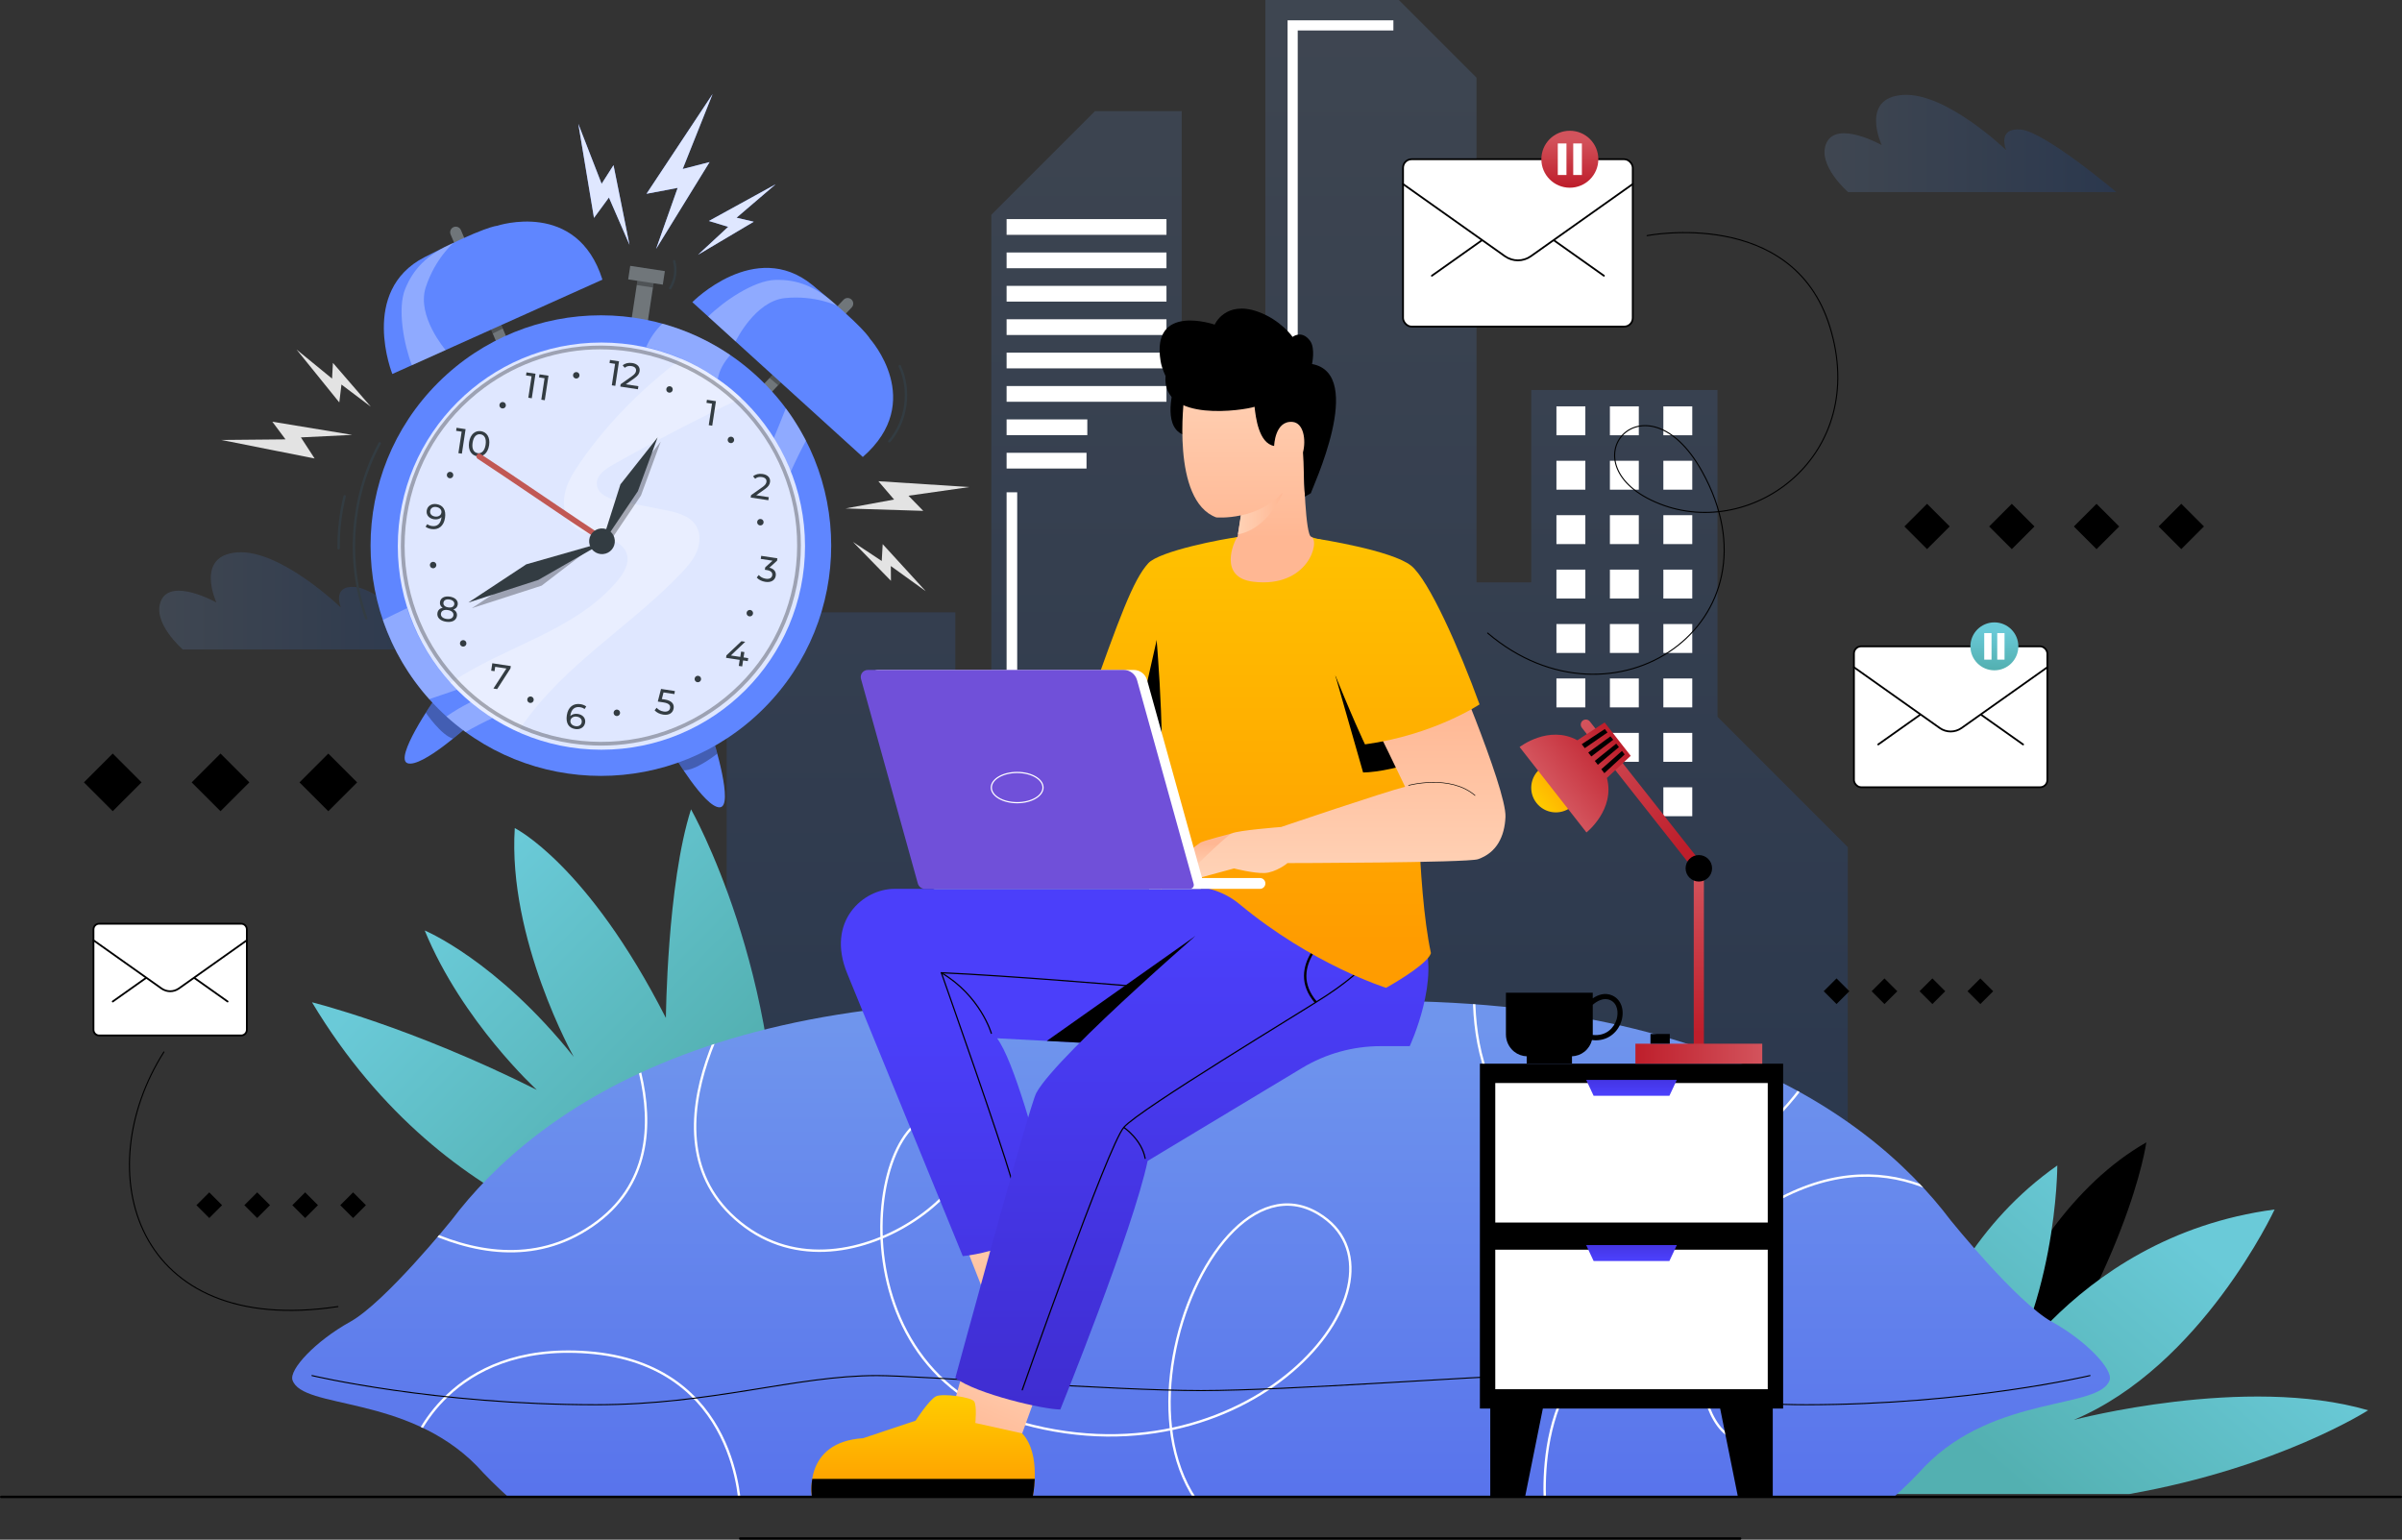 <?xml version="1.0" encoding="UTF-8"?>
<svg id="Layer_2" data-name="Layer 2" xmlns="http://www.w3.org/2000/svg" xmlns:xlink="http://www.w3.org/1999/xlink" viewBox="0 0 1001.06 641.76">
  <rect x="0" y="0" width="1001.06" height="641.76" fill="#333333" stroke="none"/>
  <defs>
    <style>
      .cls-1 {
        fill: url(#linear-gradient-15);
      }

      .cls-2 {
        fill: url(#linear-gradient-13);
      }

      .cls-3, .cls-4, .cls-5, .cls-6, .cls-7, .cls-8, .cls-9, .cls-10, .cls-11, .cls-12, .cls-13 {
        fill: none;
      }

      .cls-3, .cls-4, .cls-5, .cls-9, .cls-10, .cls-14, .cls-11, .cls-13 {
        stroke: #000;
      }

      .cls-3, .cls-5, .cls-6, .cls-7, .cls-11 {
        stroke-miterlimit: 10;
      }

      .cls-4, .cls-5, .cls-14 {
        stroke-width: .75px;
      }

      .cls-4, .cls-9, .cls-10, .cls-14, .cls-11, .cls-12, .cls-13 {
        stroke-linecap: round;
      }

      .cls-4, .cls-9, .cls-10, .cls-14, .cls-12, .cls-13 {
        stroke-linejoin: round;
      }

      .cls-15 {
        fill: url(#linear-gradient-25);
      }

      .cls-16 {
        fill: url(#linear-gradient-10);
      }

      .cls-17 {
        fill: url(#linear-gradient-12);
      }

      .cls-18 {
        fill: url(#linear-gradient-27);
      }

      .cls-19 {
        fill: #5f86ff;
      }

      .cls-20, .cls-21, .cls-14, .cls-22 {
        fill: #fff;
      }

      .cls-6, .cls-7 {
        stroke: #fff;
      }

      .cls-23 {
        fill: url(#linear-gradient-26);
      }

      .cls-7, .cls-13 {
        stroke-width: .5px;
      }

      .cls-24 {
        fill: url(#linear-gradient-4);
      }

      .cls-21, .cls-25, .cls-26, .cls-27, .cls-28, .cls-29, .cls-30, .cls-22 {
        isolation: isolate;
      }

      .cls-21, .cls-31, .cls-30 {
        opacity: .3;
      }

      .cls-32 {
        fill: url(#linear-gradient-5);
      }

      .cls-33 {
        fill: url(#linear-gradient-22);
      }

      .cls-34 {
        fill: url(#linear-gradient-24);
      }

      .cls-35 {
        fill: #e3e3e3;
      }

      .cls-36 {
        fill: #c15854;
      }

      .cls-9 {
        stroke-width: .25px;
      }

      .cls-37 {
        fill: url(#linear-gradient-8);
      }

      .cls-26 {
        fill: url(#linear-gradient);
      }

      .cls-26, .cls-27, .cls-28 {
        opacity: .15;
      }

      .cls-27 {
        fill: url(#linear-gradient-3);
      }

      .cls-38 {
        fill: #7050d9;
      }

      .cls-39 {
        fill: url(#linear-gradient-14);
      }

      .cls-28 {
        fill: url(#linear-gradient-2);
      }

      .cls-10 {
        stroke-width: .44px;
      }

      .cls-40 {
        fill: url(#linear-gradient-20);
      }

      .cls-41 {
        fill: url(#linear-gradient-17);
      }

      .cls-42 {
        fill: url(#linear-gradient-7);
      }

      .cls-43 {
        fill: #333c42;
      }

      .cls-44 {
        fill: url(#linear-gradient-9);
      }

      .cls-12 {
        stroke: #333c42;
      }

      .cls-29 {
        fill: url(#linear-gradient-16);
        mix-blend-mode: multiply;
      }

      .cls-45 {
        fill: url(#linear-gradient-11);
      }

      .cls-46 {
        fill: url(#linear-gradient-19);
      }

      .cls-47 {
        fill: url(#linear-gradient-6);
      }

      .cls-48 {
        fill: url(#linear-gradient-21);
      }

      .cls-22 {
        opacity: .8;
      }

      .cls-49 {
        fill: url(#linear-gradient-23);
      }

      .cls-50 {
        clip-path: url(#clippath);
      }

      .cls-51 {
        fill: url(#linear-gradient-18);
      }
    </style>
    <linearGradient id="linear-gradient" x1="536.48" y1="672.87" x2="536.48" y2="157.75" gradientTransform="translate(0 641.86) scale(1 -1)" gradientUnits="userSpaceOnUse">
      <stop offset="0" stop-color="#8ab9fd"/>
      <stop offset="1" stop-color="#0056e9"/>
    </linearGradient>
    <linearGradient id="linear-gradient-2" x1="760.39" y1="582.07" x2="882" y2="582.07" xlink:href="#linear-gradient"/>
    <linearGradient id="linear-gradient-3" x1="66.37" y1="391.41" x2="187.98" y2="391.41" xlink:href="#linear-gradient"/>
    <linearGradient id="linear-gradient-4" x1="290.44" y1="179.09" x2="195.39" y2="271.98" gradientTransform="translate(0 641.86) scale(1 -1)" gradientUnits="userSpaceOnUse">
      <stop offset="0" stop-color="#53b0b1"/>
      <stop offset="1" stop-color="#6acad8"/>
    </linearGradient>
    <linearGradient id="linear-gradient-5" x1="845.37" y1="19.26" x2="926.38" y2="113.23" xlink:href="#linear-gradient-4"/>
    <linearGradient id="linear-gradient-6" x1="654.25" y1="564.11" x2="654.25" y2="583.86" gradientTransform="translate(0 641.86) scale(1 -1)" gradientUnits="userSpaceOnUse">
      <stop offset="0" stop-color="#be1e2b"/>
      <stop offset="1" stop-color="#d3535c"/>
    </linearGradient>
    <linearGradient id="linear-gradient-7" x1="831.18" y1="362.87" x2="831.18" y2="379.5" xlink:href="#linear-gradient-4"/>
    <linearGradient id="linear-gradient-8" x1="500.55" y1="214.33" x2="500.55" y2="14.98" gradientTransform="translate(0 641.86) scale(1 -1)" gradientUnits="userSpaceOnUse">
      <stop offset="0" stop-color="#6f95ed"/>
      <stop offset="1" stop-color="#5873ec"/>
    </linearGradient>
    <clipPath id="clippath">
      <path class="cls-8" d="M855.15,550.94c-14.58-8.1-42.12-42.21-42.12-42.21-34.86-46.23-118.65-108.83-312.49-87.1-193.84-21.73-277.63,40.88-312.49,87.11,0,0-27.54,34.1-42.12,42.2s-25.52,19.95-24.03,24.3c4.18,12.28,47.48,5.95,76.76,35.69,3.92,4.29,8.27,8.65,13.09,12.98h577.61c4.82-4.34,9.17-8.69,13.09-12.98,29.28-29.74,72.58-23.41,76.76-35.69,1.48-4.35-9.45-16.2-24.03-24.3h-.03Z"/>
    </clipPath>
    <linearGradient id="linear-gradient-9" x1="422.33" y1="79.4" x2="405.31" y2="38.08" gradientTransform="translate(0 641.86) scale(1 -1)" gradientUnits="userSpaceOnUse">
      <stop offset="0" stop-color="#ffd2b6"/>
      <stop offset="1" stop-color="#ffb793"/>
    </linearGradient>
    <linearGradient id="linear-gradient-10" x1="413.5" y1="140.32" x2="425.65" y2="92.92" xlink:href="#linear-gradient-9"/>
    <linearGradient id="linear-gradient-11" x1="456.01" y1="25" x2="456.01" y2="217.97" gradientTransform="translate(0 641.86) scale(1 -1)" gradientUnits="userSpaceOnUse">
      <stop offset="0" stop-color="#3f2dd1"/>
      <stop offset="1" stop-color="#4b3ffa"/>
    </linearGradient>
    <linearGradient id="linear-gradient-12" x1="496.72" y1="54.74" x2="496.72" y2="250.79" xlink:href="#linear-gradient-11"/>
    <linearGradient id="linear-gradient-13" x1="484.48" y1="249.17" x2="484.48" y2="457.6" gradientTransform="translate(0 641.86) scale(1 -1)" gradientUnits="userSpaceOnUse">
      <stop offset="0" stop-color="#ff9c00"/>
      <stop offset="1" stop-color="#ffca00"/>
    </linearGradient>
    <linearGradient id="linear-gradient-14" x1="538.72" x2="538.72" xlink:href="#linear-gradient-13"/>
    <linearGradient id="linear-gradient-15" x1="520.61" y1="484.92" x2="520.61" y2="417.46" xlink:href="#linear-gradient-9"/>
    <linearGradient id="linear-gradient-16" x1="515.92" y1="427.9" x2="534.71" y2="427.9" xlink:href="#linear-gradient-9"/>
    <linearGradient id="linear-gradient-17" x1="500.23" y1="278.18" x2="500.23" y2="290.14" xlink:href="#linear-gradient-9"/>
    <linearGradient id="linear-gradient-18" x1="560.33" y1="277.12" x2="560.33" y2="348.55" xlink:href="#linear-gradient-9"/>
    <linearGradient id="linear-gradient-19" x1="582.98" x2="582.98" xlink:href="#linear-gradient-13"/>
    <linearGradient id="linear-gradient-20" x1="384.71" y1="18.01" x2="384.71" y2="57.95" xlink:href="#linear-gradient-13"/>
    <linearGradient id="linear-gradient-21" x1="679.95" y1="196.1" x2="679.95" y2="186.13" xlink:href="#linear-gradient-11"/>
    <linearGradient id="linear-gradient-22" x1="679.95" y1="127.24" x2="679.95" y2="117.27" xlink:href="#linear-gradient-11"/>
    <linearGradient id="linear-gradient-23" x1="708" y1="211.7" x2="708" y2="278.36" xlink:href="#linear-gradient-6"/>
    <linearGradient id="linear-gradient-24" x1="953.11" y1="1087.5" x2="953.11" y2="1154.16" gradientTransform="translate(626.53 1797.59) rotate(-38.26) scale(1 -1)" xlink:href="#linear-gradient-6"/>
    <linearGradient id="linear-gradient-25" x1="681.58" y1="202.67" x2="734.44" y2="202.67" xlink:href="#linear-gradient-6"/>
    <linearGradient id="linear-gradient-26" x1="1182.3" y1="-749.98" x2="1182.3" y2="-769.5" gradientTransform="translate(517.94 -1070.91) rotate(51.95) scale(1 -1)" xlink:href="#linear-gradient-13"/>
    <linearGradient id="linear-gradient-27" x1="1182.22" y1="-727.86" x2="1182.22" y2="-760.41" gradientTransform="translate(517.94 -1070.91) rotate(51.95) scale(1 -1)" xlink:href="#linear-gradient-6"/>
  </defs>
  <g id="Layer_1-2" data-name="Layer 1">
    <g class="cls-25">
      <g id="OBJECTS">
        <g>
          <g>
            <g>
              <g>
                <polygon class="cls-26" points="770.1 353.1 770.1 518.96 302.85 518.96 302.85 255.22 398.14 255.22 398.14 331.2 413.16 331.2 413.16 89.53 456.38 46.31 492.49 46.31 492.49 151.65 527.37 151.65 527.37 0 582.98 0 615.34 32.37 615.34 242.74 638.17 242.74 638.17 162.55 715.78 162.55 715.78 298.77 770.1 353.1"/>
                <g>
                  <g>
                    <rect class="cls-20" x="648.66" y="169.37" width="12.05" height="12.05"/>
                    <rect class="cls-20" x="670.94" y="169.37" width="12.05" height="12.05"/>
                    <rect class="cls-20" x="693.22" y="169.37" width="12.05" height="12.05"/>
                  </g>
                  <g>
                    <rect class="cls-20" x="648.66" y="192.05" width="12.05" height="12.05"/>
                    <rect class="cls-20" x="670.94" y="192.05" width="12.05" height="12.05"/>
                    <rect class="cls-20" x="693.22" y="192.05" width="12.05" height="12.05"/>
                  </g>
                  <g>
                    <rect class="cls-20" x="648.66" y="214.73" width="12.05" height="12.05"/>
                    <rect class="cls-20" x="670.94" y="214.73" width="12.05" height="12.05"/>
                    <rect class="cls-20" x="693.22" y="214.73" width="12.05" height="12.05"/>
                  </g>
                  <g>
                    <rect class="cls-20" x="648.66" y="237.42" width="12.05" height="12.05"/>
                    <rect class="cls-20" x="670.94" y="237.42" width="12.05" height="12.05"/>
                    <rect class="cls-20" x="693.22" y="237.42" width="12.05" height="12.05"/>
                  </g>
                  <g>
                    <rect class="cls-20" x="648.66" y="260.1" width="12.05" height="12.05"/>
                    <rect class="cls-20" x="670.94" y="260.1" width="12.05" height="12.05"/>
                    <rect class="cls-20" x="693.22" y="260.1" width="12.05" height="12.05"/>
                  </g>
                  <g>
                    <rect class="cls-20" x="648.66" y="282.79" width="12.05" height="12.05"/>
                    <rect class="cls-20" x="670.94" y="282.79" width="12.05" height="12.05"/>
                    <rect class="cls-20" x="693.22" y="282.79" width="12.05" height="12.05"/>
                  </g>
                  <g>
                    <rect class="cls-20" x="670.94" y="305.47" width="12.05" height="12.05"/>
                    <rect class="cls-20" x="693.22" y="305.47" width="12.05" height="12.05"/>
                  </g>
                  <rect class="cls-20" x="693.22" y="328.15" width="12.05" height="12.05"/>
                </g>
                <g>
                  <rect class="cls-20" x="419.51" y="91.32" width="66.63" height="6.56"/>
                  <rect class="cls-20" x="419.51" y="105.24" width="66.63" height="6.56"/>
                  <rect class="cls-20" x="419.51" y="119.15" width="66.63" height="6.56"/>
                  <rect class="cls-20" x="419.51" y="133.07" width="66.63" height="6.56"/>
                  <rect class="cls-20" x="419.51" y="146.98" width="66.63" height="6.56"/>
                  <rect class="cls-20" x="419.51" y="160.9" width="66.63" height="6.56"/>
                  <rect class="cls-20" x="419.51" y="174.81" width="33.64" height="6.56"/>
                  <rect class="cls-20" x="419.51" y="188.73" width="33.31" height="6.56"/>
                </g>
              </g>
              <polygon class="cls-20" points="540.84 294.83 536.61 294.83 536.61 8.47 580.71 8.47 580.71 12.7 540.84 12.7 540.84 294.83"/>
              <rect class="cls-20" x="419.51" y="205.19" width="4.42" height="89.65"/>
            </g>
            <g>
              <path class="cls-28" d="M881.99,80.06h-111.77s-13.24-11.43-8.99-20.54c4.42-9.47,23,.96,23,.96,0,0-9.2-19.65,8.78-20.91,17.98-1.25,43.07,23,43.07,23,0,0-3.97-9.41,6.06-8.57,10.03.84,39.86,26.06,39.86,26.06h-.01Z"/>
              <path class="cls-27" d="M187.97,270.72h-111.77s-13.24-11.43-8.99-20.54c4.42-9.47,23,.96,23,.96,0,0-9.2-19.65,8.78-20.91,17.98-1.25,43.07,23,43.07,23,0,0-3.97-9.41,6.06-8.57s39.86,26.06,39.86,26.06h0Z"/>
            </g>
          </g>
          <g>
            <path class="cls-24" d="M275.69,522.53s-88.39-9.23-145.66-104.77c0,0,40.76,9.99,93.69,36.5,0,0-31.05-28.35-46.72-66.43,0,0,29.97,12.42,62.11,52.66,0,0-27.54-49.15-24.57-95.33,0,0,30.24,14.85,62.98,79.13,0,0,.48-55.64,10.47-86.96,0,0,38.89,68.59,35.65,159.87l-47.95,25.33h0Z"/>
            <g>
              <path d="M812.95,609.54s19.44-97.76,81.55-133.4c0,0-7.01,53.47-65.35,133.4"/>
              <path class="cls-32" d="M788.04,622.71s2.29-89.92,69.36-136.93c0,0,.15,61.34-31.46,103.18,0,0,35.47-73.37,122.03-84.84,0,0-30.39,65.35-83.7,87.7,0,0,71.66-18.92,122.68-4.01,0,0-37.26,23.93-99.46,34.89"/>
            </g>
          </g>
          <g>
            <g>
              <rect class="cls-20" x="584.73" y="66.37" width="95.74" height="69.76" rx="3.56" ry="3.56"/>
              <polyline class="cls-4" points="668.45 114.93 632.6 89.53 596.75 114.93"/>
              <rect class="cls-5" x="584.73" y="66.37" width="95.74" height="69.76" rx="3.56" ry="3.56"/>
              <path class="cls-14" d="M584.73,76.71l42.47,30.09c3.24,2.29,7.57,2.29,10.8,0l42.47-30.09"/>
              <g>
                <path class="cls-47" d="M666.12,66.37c0,6.55-5.31,11.87-11.87,11.87s-11.87-5.31-11.87-11.87,5.31-11.87,11.87-11.87,11.87,5.31,11.87,11.87Z"/>
                <g>
                  <rect class="cls-20" x="649.23" y="59.79" width="3.61" height="13.15"/>
                  <rect class="cls-20" x="655.66" y="59.79" width="3.61" height="13.15"/>
                </g>
              </g>
            </g>
            <g>
              <rect class="cls-20" x="772.65" y="269.4" width="80.61" height="58.73" rx="3" ry="3"/>
              <polyline class="cls-4" points="843.14 310.29 812.95 288.91 782.77 310.29"/>
              <rect class="cls-5" x="772.65" y="269.4" width="80.61" height="58.73" rx="3" ry="3"/>
              <path class="cls-14" d="M772.65,278.11l35.76,25.33c2.72,1.93,6.37,1.93,9.09,0l35.76-25.33"/>
              <g>
                <circle class="cls-42" cx="831.18" cy="269.4" r="9.99"/>
                <g>
                  <rect class="cls-20" x="826.95" y="263.87" width="3.04" height="11.07"/>
                  <rect class="cls-20" x="832.37" y="263.87" width="3.04" height="11.07"/>
                </g>
              </g>
            </g>
            <g>
              <path class="cls-20" d="M41.34,385.01h59.16c1.31,0,2.38,1.06,2.38,2.38v41.82c0,1.31-1.06,2.38-2.38,2.38h-59.16c-1.31,0-2.38-1.06-2.38-2.38v-41.82c0-1.31,1.06-2.38,2.38-2.38Z"/>
              <polyline class="cls-4" points="94.85 417.43 70.92 400.48 46.99 417.43"/>
              <path class="cls-5" d="M41.34,385.01h59.16c1.31,0,2.38,1.06,2.38,2.38v41.82c0,1.31-1.06,2.38-2.38,2.38h-59.16c-1.31,0-2.38-1.06-2.38-2.38v-41.82c0-1.31,1.06-2.38,2.38-2.38Z"/>
              <path class="cls-14" d="M38.97,391.92l28.35,20.09c2.16,1.53,5.05,1.53,7.21,0l28.35-20.09"/>
            </g>
          </g>
          <g>
            <path class="cls-37" d="M855.15,550.94c-14.58-8.1-42.12-42.21-42.12-42.21h0c-34.86-46.23-118.65-108.83-312.49-87.1-193.84-21.73-277.63,40.88-312.49,87.11h0s-27.54,34.1-42.12,42.2-25.52,19.95-24.03,24.3c4.18,12.28,47.48,5.95,76.76,35.69,3.92,4.29,8.27,8.65,13.09,12.98h577.61c4.82-4.34,9.17-8.69,13.09-12.98,29.28-29.74,72.58-23.41,76.76-35.69,1.48-4.35-9.45-16.2-24.03-24.3h-.03Z"/>
            <g class="cls-50">
              <g>
                <path class="cls-6" d="M136.76,485.04s56.54,56.62,105.32,28.77c54.28-30.99,10.53-101.42,10.53-101.42"/>
                <path class="cls-6" d="M314.99,402.94s-52.28,69.6-6.53,106.68c46.64,37.81,117.78-26.81,89.68-42.67-34.42-19.44-56.98,102.74,27.99,126.25,97.47,26.97,167.14-61.16,123.21-87.4-52.13-31.13-108.37,142.63,0,142.63"/>
                <path class="cls-6" d="M616.62,390.77s-17.16,75.08,42.41,95.01c69.67,23.3,103.16-51.04,103.16-51.04"/>
                <path class="cls-6" d="M644.31,631.68s-8.91-68.95,43.94-77.44c51.06-8.2,59.81,47.92,36.99,45.84-22.2-2.03-29.26-78.57,19.64-102.08,49.01-23.56,83.32,10.13,101.14,31.6"/>
                <path class="cls-6" d="M172.01,602.71s14.69-43.43,72.91-39.03c63.54,4.81,63.54,65.84,63.54,65.84"/>
              </g>
            </g>
            <path class="cls-10" d="M871.03,573.35s-51.11,12.15-118.35,12.15c-48.59,0-83.12-12.15-117.13-12.15-17.03,0-98.56,6.25-135.02,6.25s-117.98-6.25-135.02-6.25c-34.01,0-68.54,12.15-117.13,12.15-67.24,0-118.35-12.15-118.35-12.15"/>
          </g>
          <g>
            <polygon class="cls-44" points="395.22 593.62 403.5 563.68 434.65 573.6 424.2 602.43 395.22 593.62"/>
            <polygon class="cls-16" points="411.41 542.15 401.01 515.66 429.29 505.8 438.01 534.35 411.41 542.15"/>
            <path class="cls-45" d="M480.72,436.21l-65.17-3.45c6.92,9.43,15.67,41.27,24.77,74.69-4.57,6.64-25.41,14.74-39.07,16.12-11.76-28.77-39.28-96.08-48.19-117.89s6.76-35.2,19.63-35.2h151.9c21.83.11,36.98.17,36.98.17l-80.85,65.55h0Z"/>
            <polygon points="436.26 433.87 498.31 390.03 452.85 434.74 436.26 433.87"/>
            <path class="cls-13" d="M392.31,405.44c16.31,9.63,20.84,25.25,20.84,25.25"/>
            <path class="cls-13" d="M421.88,492.58c-6.55-22.05-24.9-73.71-29.56-87.14,27.75,1.2,79.04,5.54,79.04,5.54"/>
            <path class="cls-17" d="M510.7,379.27s-70.03,59.83-78.85,76.35c-2.95,5.53-33.71,118.73-33.71,118.73,8.91,6.7,36.86,13.14,43.76,13.13,0,0,30.32-74.79,36.39-103.6l64.38-38.75c9.88-5.95,21.19-9.09,32.72-9.09h12.12s13.29-28.53,5.17-45.77l-81.97-10.99h0Z"/>
            <path class="cls-13" d="M468.36,469.9s7.44,5.02,8.9,12.92"/>
            <path class="cls-13" d="M426.04,579.3s35.73-101.82,42.32-109.41c6.59-7.59,73.98-48.04,84.44-54.93,23.9-15.74,22.66-24.19,22.66-24.19"/>
            <path class="cls-3" d="M555.26,388.12s-19.96,14.34-6.84,29.64"/>
            <path class="cls-2" d="M487.24,310.62c-2.29-.55-4.49-1.15-6.58-1.77-21.54-6.33-27.51-13.88-27.51-13.88,13.52-37.92,19.06-53.2,25.38-60.18,4.67-5.16,31.51-10.26,37.24-10.91,1.46,9.27-31.9,46.18-32.72,46.62l4.19,40.12Z"/>
            <polygon points="482.07 266.75 475.33 296.57 492.48 320.79 482.07 266.75"/>
            <path class="cls-39" d="M596.36,397.29c-1.15,3.7-11.29,10.29-18.69,14.44,0,0-30.64-9.59-61.04-34.84-14.63-12.15-33.04-5.96-32.96-6.42,5.9-31.78.93-34.95.58-59.27,0-.61-.03-1.21-.03-1.82-.64-37.5-4.43-56.26-2.68-67.84,8.69-9.71,32.68-17.34,34.21-17.66.06-.03,25.25-.19,30.74,0,12.57,3.23,34.81,9.91,45.88,28.76-.61,15.06.37,33.37-1.45,56.83-.32,3.54-.6,59.82,5.44,87.81h0Z"/>
            <g>
              <path d="M488.95,162.55s-4.93,17.15,5.78,19.05l2.39-14.46"/>
              <path class="cls-1" d="M546.5,223.73c-2.51-.37-3.09-27.67-3.09-27.67l-.06.02c.85-1.03,1.55-2.22,1.97-3.86,2.13-8.38,5.13-23.84,1.3-33.15-5.46-13.27-52.57-25.85-53.08,6.46,0,0-5.66,43.06,13.34,50.13,0,0,4.44.4,10.27-.85-.68,4.36-1.38,8.91-1.38,8.91l-.02-.02c-1.57,1.99-8.18,17,6.55,18.77,22.92,2.73,28-16.95,24.21-18.74h0Z"/>
              <path class="cls-29" d="M534.7,205.19c-.36.89-6.32,15.25-18.78,17.54l1.25-7.91c5.46-1.16,12.14-3.81,17.54-9.62h0Z"/>
              <path d="M546.31,205.57l-2.43,1.42c-.63-7.04-.42-13.47-.85-18.4.02,0,0-.02,0-.02,1.37-5.35.22-12.31-4.36-12.71-7.41-.65-7.66,10.03-7.66,10.03-6.48-1.15-7.69-12.15-8.16-16.34-4.19,1.42-38.8,6.87-37.1-12.86,0,0-1.54-3.05-2.05-6.13-4.08-24.5,22.53-15.25,22.53-15.25,0,0,4.42-10.24,18.06-5.37,9.52,3.41,14.41,10.49,14.41,10.49,0,0,3.81-3.09,7.3,1.65,2.26,3.09.8,9.65.8,9.65,22.66,4.15-.21,52.29-.49,53.86v-.02Z"/>
            </g>
            <path d="M556.49,281.46l11.6,40.51c5.67,0,18.28-2.46,22.28-5.26l-33.88-35.25h0Z"/>
            <path class="cls-41" d="M513.27,347.39s-10.64,2.75-12.74,3.68c-1,.44-11.56,8.81-12.98,9.92s1.42,3.24,5.27,2.84c3.85-.41,14.08-6.78,14.08-6.78l6.38-7.9"/>
            <path class="cls-51" d="M601.7,267.45l-37.29,17.27s12.74,25.44,21.19,43.21c-8.15,1.99-51.66,16.76-51.66,16.76,0,0-18.02,1.38-20.66,2.7-2.96,1.48-20.05,18.56-20.05,18.56h6.41l14.65-3.98s8.2,2.11,12.76,1.91,9.76-4.13,9.45-4.14c0,0,75.08-.11,79.46-1.62,7.8-2.68,11.1-9.47,11.46-17.61.53-11.93-25.72-73.06-25.72-73.06h0Z"/>
            <g>
              <path class="cls-20" d="M525.1,370.48h-46.21v-4.52h46.21c1.25,0,2.26,1.01,2.26,2.26h0c0,1.25-1.01,2.26-2.26,2.26Z"/>
              <path class="cls-20" d="M500.1,370.48h-110.43c-1.39,0-2.6-.92-2.97-2.26l-23.68-85.24c-.52-1.89.89-3.75,2.85-3.75h106.61c2.61,0,4.89,1.74,5.59,4.25l23.59,84.94c.29,1.04-.49,2.07-1.57,2.07h0Z"/>
              <path class="cls-38" d="M495.91,370.48h-110.43c-1.39,0-2.6-.92-2.97-2.26l-23.68-85.24c-.52-1.89.89-3.75,2.85-3.75h106.61c2.61,0,4.89,1.74,5.59,4.25l23.59,84.94c.29,1.04-.49,2.07-1.57,2.07h0Z"/>
              <path class="cls-7" d="M434.69,328.26c0,3.48-4.82,6.3-10.77,6.3s-10.77-2.82-10.77-6.3,4.82-6.3,10.77-6.3,10.77,2.82,10.77,6.3Z"/>
            </g>
            <path class="cls-46" d="M551.89,270c11.92,30,16.99,40.26,16.99,40.26,28.75-3.95,47.74-16.67,47.74-16.67-8.41-23.17-21.2-51.92-28.49-57.79-8-6.44-38.79-11.17-38.79-11.17"/>
            <path class="cls-9" d="M587.05,327.35s17.28-4.73,27.68,4.19"/>
            <g>
              <path class="cls-40" d="M390.1,581.99c-2.8,1.33-8.55,10.17-8.55,10.17,0,0-11.15,3.68-21.85,7.29-25.27,1.62-21.33,24.46-21.33,24.46h92.02s3.81-17.79-4.39-26.47l-19.52-4.33s.7-7.14-.47-8.97c-1.18-1.85-13.11-3.47-15.91-2.15Z"/>
              <path d="M431.25,616.41c-.17,4.34-.85,7.51-.85,7.51h-92.02s-.57-3.3.13-7.51h92.74Z"/>
            </g>
          </g>
          <g>
            <g>
              <g>
                <polygon points="635.66 623.58 621.08 623.58 621.08 581.51 644.12 581.51 635.66 623.58"/>
                <polygon points="724.24 623.58 738.82 623.58 738.82 581.51 715.77 581.51 724.24 623.58"/>
              </g>
              <rect x="616.76" y="443.35" width="126.38" height="143.74"/>
              <g>
                <rect class="cls-20" x="623.17" y="451.41" width="113.56" height="58.15"/>
                <rect class="cls-20" x="623.17" y="520.88" width="113.56" height="58.15"/>
              </g>
              <polygon class="cls-48" points="695.74 456.73 664.16 456.73 661.05 450.09 698.85 450.09 695.74 456.73"/>
              <polygon class="cls-33" points="695.74 525.59 664.16 525.59 661.05 518.95 698.85 518.95 695.74 525.59"/>
            </g>
            <g>
              <rect class="cls-49" x="705.89" y="362.52" width="4.23" height="77.5"/>
              <path class="cls-34" d="M709.26,359.9l-3.32,2.62-46.68-59.19c-.72-.92-.57-2.25.35-2.97h0c.92-.72,2.25-.57,2.97.35l46.68,59.19h0Z"/>
              <rect class="cls-15" x="681.58" y="435.02" width="52.86" height="8.33"/>
              <circle cx="708.01" cy="361.91" r="5.52"/>
              <g>
                <path class="cls-23" d="M654.75,336.43c-4.46,3.49-10.91,2.71-14.41-1.76-3.49-4.46-2.71-10.91,1.76-14.41,4.46-3.49,10.91-2.71,14.41,1.76,3.49,4.46,2.71,10.91-1.76,14.41Z"/>
                <path class="cls-18" d="M669.7,324.26l9.92-9.23-10.88-13.9-11.34,7.41c-12.02-6.57-24.09,2.83-24.09,2.83l13.93,17.8,13.93,17.8s12.02-9.45,8.54-22.7h0Z"/>
                <g>
                  <polygon points="660.48 311.83 659.2 310.19 668.82 303.86 669.94 305.3 660.48 311.83"/>
                  <polygon points="663.2 315.3 661.92 313.66 671.2 306.91 672.33 308.34 663.2 315.3"/>
                  <polygon points="665.92 318.78 664.64 317.14 673.59 309.95 674.71 311.39 665.92 318.78"/>
                  <polygon points="668.64 322.26 667.36 320.62 675.97 313 677.1 314.44 668.64 322.26"/>
                </g>
              </g>
              <rect x="687.85" y="430.97" width="8.05" height="4.05"/>
            </g>
            <path d="M672.03,414.96c-3.15-1.45-6.11-.29-8.23,1.15v-2.35h-36.19v17.41c0,2.78,1.26,5.41,3.43,7.16h0c1.5,1.2,3.34,1.87,5.26,1.94l-.03.03v3.06h18.87v-3.06l-.03-.03c1.91-.07,3.76-.74,5.26-1.94,1.55-1.25,2.62-2.96,3.11-4.85.51.06,1.03.13,1.51.13,5.71,0,9.47-3.82,10.75-8.01,1.41-4.6-.12-8.97-3.7-10.63h0ZM673.71,424.96c-1.04,3.41-4.28,7.01-9.93,6.41,0-.07.02-.14.02-.21v-12.37c1.68-1.44,4.52-3.22,7.34-1.91,3.03,1.4,3.46,5.17,2.57,8.09h0Z"/>
          </g>
          <g>
            <g>
              <g>
                <rect x="796.44" y="212.75" width="13.36" height="13.36" transform="translate(80.07 632.16) rotate(-45)"/>
                <rect x="831.76" y="212.75" width="13.36" height="13.36" transform="translate(90.41 657.14) rotate(-45)"/>
                <rect x="867.07" y="212.76" width="13.36" height="13.36" transform="translate(100.75 682.11) rotate(-45)"/>
                <rect x="902.39" y="212.75" width="13.36" height="13.36" transform="translate(111.1 707.08) rotate(-45)"/>
              </g>
              <g>
                <rect x="83.43" y="498.55" width="7.56" height="7.56" transform="translate(-329.66 208.8) rotate(-45)"/>
                <rect x="103.41" y="498.55" width="7.56" height="7.56" transform="translate(-323.81 222.92) rotate(-45)"/>
                <rect x="123.39" y="498.55" width="7.56" height="7.56" transform="translate(-317.95 237.05) rotate(-45)"/>
                <rect x="143.37" y="498.55" width="7.56" height="7.56" transform="translate(-312.1 251.18) rotate(-45)"/>
              </g>
              <g>
                <rect x="761.61" y="409.37" width="7.56" height="7.56" transform="translate(-67.96 662.22) rotate(-45)"/>
                <rect x="781.59" y="409.37" width="7.56" height="7.56" transform="translate(-62.11 676.35) rotate(-45)"/>
                <rect x="801.57" y="409.36" width="7.56" height="7.56" transform="translate(-56.26 690.48) rotate(-45)"/>
                <rect x="821.56" y="409.37" width="7.56" height="7.56" transform="translate(-50.41 704.61) rotate(-45)"/>
              </g>
              <g>
                <rect x="38.49" y="317.6" width="16.99" height="16.99" transform="translate(-216.82 128.73) rotate(-45)"/>
                <rect x="83.41" y="317.6" width="16.99" height="16.99" transform="translate(-203.67 160.5) rotate(-45)"/>
                <rect x="128.33" y="317.6" width="16.99" height="16.99" transform="translate(-190.51 192.27) rotate(-45)"/>
              </g>
            </g>
            <g>
              <path class="cls-10" d="M686.44,98.21s60.66-12,76.15,37.92c16.61,53.52-32.13,89.2-70.89,73.88-40.67-16.07-6.12-56.24,17.62-13.57,35.04,62.97-37,111.91-89.32,67.43"/>
              <path class="cls-10" d="M68.31,438.46c-31.6,49.82-12.56,119.09,72.51,106.13"/>
            </g>
          </g>
          <g>
            <line class="cls-11" x1="308.46" y1="641.26" x2="725.24" y2="641.26"/>
            <line class="cls-11" x1=".5" y1="623.92" x2="1000.56" y2="623.92"/>
          </g>
          <g>
            <polygon class="cls-35" points="92.27 183.38 131.12 191.1 125.41 182.31 146.81 181.26 113.5 175.77 118.99 183.13 92.27 183.38"/>
            <polygon class="cls-35" points="123.6 145.7 141.41 167.74 142.3 160.28 154.54 169.51 138.75 151.24 138.39 157.8 123.6 145.7"/>
            <polygon class="cls-35" points="404.01 203 366.07 200.57 372.62 208.21 352.39 211.92 384.78 212.93 378.62 206.62 404.01 203"/>
            <polygon class="cls-35" points="385.81 246.41 367.87 226.8 367.47 233.82 355.48 225.88 371.31 242.09 371.26 235.93 385.81 246.41"/>
            <g>
              <polygon class="cls-19" points="296.99 39.18 269.44 80.77 282.42 78.31 273.43 103.75 295.73 67.55 284.52 70.44 296.99 39.18"/>
              <polygon class="cls-22" points="296.99 39.18 269.44 80.77 282.42 78.31 273.43 103.75 295.73 67.55 284.52 70.44 296.99 39.18"/>
            </g>
            <g>
              <polygon class="cls-19" points="241.02 51.62 247.55 90.82 253.78 82.33 262.35 102.04 255.69 68.84 250.73 76.61 241.02 51.62"/>
              <polygon class="cls-22" points="241.02 51.62 247.55 90.82 253.78 82.33 262.35 102.04 255.69 68.84 250.73 76.61 241.02 51.62"/>
            </g>
            <g>
              <polygon class="cls-19" points="323.22 76.83 295.44 92.1 303.47 94.55 290.9 106.2 314.13 92.42 306.97 90.74 323.22 76.83"/>
              <polygon class="cls-22" points="323.22 76.83 295.44 92.1 303.47 94.55 290.9 106.2 314.13 92.42 306.97 90.74 323.22 76.83"/>
            </g>
            <path class="cls-12" d="M374.98,152.63c4.69,10.1,2.92,22.87-4.34,31.32"/>
            <path class="cls-12" d="M158.24,184.79c-11.98,22.08-14.06,49.3-5.59,72.95"/>
            <path class="cls-12" d="M280.96,108.88c1.04,3.75.42,7.93-1.66,11.21"/>
            <path class="cls-12" d="M143.63,206.85c-1.73,7.07-2.58,14.36-2.52,21.63"/>
            <g>
              <g>
                <path class="cls-19" d="M180.96,291.73s-17.05,24.54-11.04,26.41c6.01,1.87,25.19-15.63,25.19-15.63l-14.15-10.79h0Z"/>
                <path class="cls-30" d="M177.46,297.05s6.39,9.44,11.36,10.83l6.29-5.36-14.15-10.79-3.5,5.32Z"/>
              </g>
              <g>
                <path class="cls-19" d="M297.18,308s8.99,28.5,2.7,28.5-19.42-22.41-19.42-22.41l16.72-6.09Z"/>
                <path class="cls-30" d="M298.94,314.12s-8.91,7.11-14.07,6.96l-4.42-6.99,16.72-6.09,1.76,6.12h.01Z"/>
              </g>
              <g>
                <g>
                  <path class="cls-43" d="M213.46,146.17l-4.29,1.82-21.37-50.27c-.5-1.18.05-2.55,1.23-3.06h0c1.18-.5,2.55.05,3.06,1.23l21.37,50.27h0Z"/>
                  <path class="cls-21" d="M213.46,146.17l-4.29,1.82-21.37-50.27c-.5-1.18.05-2.55,1.23-3.06h0c1.18-.5,2.55.05,3.06,1.23l21.37,50.27h0Z"/>
                </g>
                <path class="cls-19" d="M163.51,155.89s-13.88-34.58,13.33-48.65c25.07-12.96,30.32-13.12,30.32-13.12,0,0,33.33-11.15,43.91,22.44l-87.56,39.32h0Z"/>
                <polygon class="cls-30" points="204.67 137.41 205.36 139.02 209.54 136.96 208.92 135.5 204.67 137.41"/>
                <g class="cls-31">
                  <path class="cls-20" d="M189.03,101.18c-11.2,4.97-16.79,10.96-20.17,19.27-3.38,8.3-.44,23.42,2.8,31.78l14.07-6.32s-12.18-14.08-8.32-26.09c3.86-12.01,11.63-18.65,11.63-18.65h-.01Z"/>
                </g>
              </g>
              <g>
                <g>
                  <path class="cls-43" d="M317.41,167.83l-3.39-3.2,37.54-39.69c.88-.94,2.36-.98,3.3-.09h0c.94.88.98,2.36.09,3.3l-37.54,39.69h0Z"/>
                  <path class="cls-21" d="M317.41,167.83l-3.39-3.2,37.54-39.69c.88-.94,2.36-.98,3.3-.09h0c.94.88.98,2.36.09,3.3l-37.54,39.69h0Z"/>
                </g>
                <path class="cls-19" d="M288.54,125.93s26.15-26.55,49.92-7.23c21.91,17.8,24.14,22.55,24.14,22.55,0,0,23.54,26.09-3.02,49.22l-71.05-64.54h.01Z"/>
                <polygon class="cls-30" points="321.93 156.27 320.73 157.54 324.29 160.55 325.38 159.4 321.93 156.27"/>
                <g class="cls-31">
                  <path class="cls-20" d="M348.88,127.45c-9.04-8.28-16.76-11.01-25.72-10.79s-21.65,8.96-28.01,15.27l11.41,10.37s8.04-16.79,20.58-18.06c12.55-1.27,21.74,3.2,21.74,3.2h0Z"/>
                </g>
              </g>
              <g>
                <polygon class="cls-43" points="277.09 113.01 262.66 110.81 261.8 116.45 265.64 117.03 263.22 132.95 269.97 133.98 272.39 118.06 276.23 118.64 277.09 113.01"/>
                <polygon class="cls-21" points="277.09 113.01 262.66 110.81 261.8 116.45 265.64 117.03 263.22 132.95 269.97 133.98 272.39 118.06 276.23 118.64 277.09 113.01"/>
                <rect class="cls-30" x="267.98" y="115.02" width="1.81" height="6.83" transform="translate(111.4 366.48) rotate(-81.36)"/>
              </g>
              <circle class="cls-19" cx="250.42" cy="227.41" r="95.99" transform="translate(-87.45 243.68) rotate(-45)"/>
              <circle class="cls-22" cx="250.64" cy="227.63" r="84.86"/>
              <g class="cls-31">
                <path class="cls-20" d="M187.73,284.62c7.86,8.6,17.46,15.56,28.2,20.35,7.59-11.78,17.77-21.89,28.38-31.15,13.25-11.57,27.43-22.15,39.56-34.9,2.57-2.7,5.08-5.56,6.52-8.99s1.66-7.57-.27-10.75c-2.6-4.27-8.07-5.62-12.97-6.59-6.21-1.23-12.43-2.45-18.64-3.68-4.27-.84-9.52-2.74-9.78-7.08-.22-3.66,3.41-6.25,6.6-8.05,17.54-9.89,35.42-19.18,53.59-27.85-1.88-1.78-3.83-3.48-5.86-5.09l-9.02-6.24c-3.21-1.93-6.55-3.65-10.02-5.14-16.24,12.2-30.8,26.73-42.33,43.45-2.81,4.07-5.48,8.39-6.4,13.25-.92,4.86.27,10.39,4.09,13.51,3.33,2.72,7.89,3.15,12.07,4.13s8.72,3.16,9.84,7.31c1.04,3.85-1.31,7.77-3.87,10.84-17.53,21.08-47.07,27.31-69.7,42.66h0Z"/>
              </g>
              <polygon class="cls-30" points="247.98 227.04 220.76 237.59 196.62 253.5 225.73 244.1 247.98 227.04"/>
              <polygon class="cls-43" points="251.86 225.93 219.34 235.21 195.21 251.13 224.32 241.73 251.86 225.93"/>
              <polygon class="cls-30" points="251.69 229.42 267.14 206.51 275.37 184.08 259.89 203.65 251.69 229.42"/>
              <polygon class="cls-43" points="250.38 227.65 265.84 204.73 274.07 182.31 258.58 201.88 250.38 227.65"/>
              <g>
                <g>
                  <path class="cls-43" d="M257.98,150.59l-1.55,10.23-1.45-.22,1.36-8.95-2.31-.35.19-1.27,3.75.57h.01Z"/>
                  <path class="cls-43" d="M266.05,160.98l-.19,1.27-7.35-1.12.15-.99,4.77-3.38c1.24-.89,1.54-1.5,1.64-2.14.16-1.05-.49-1.81-1.92-2.03-1.1-.17-2.04.05-2.78.71l-.86-1.01c.94-.86,2.38-1.22,3.98-.98,2.13.32,3.34,1.63,3.07,3.38-.15.99-.58,1.84-2.17,2.96l-3.58,2.53,5.24.8h0Z"/>
                </g>
                <path class="cls-43" d="M298.38,167.2l-1.55,10.23-1.45-.22,1.36-8.95-2.31-.35.19-1.27,3.75.57h.01Z"/>
                <path class="cls-43" d="M320.4,207.23l-.19,1.27-7.35-1.12.15-.99,4.77-3.38c1.24-.89,1.54-1.5,1.64-2.14.16-1.05-.49-1.81-1.92-2.03-1.1-.17-2.04.05-2.78.71l-.86-1.01c.94-.86,2.38-1.22,3.98-.98,2.13.32,3.34,1.63,3.07,3.38-.15.99-.58,1.84-2.17,2.96l-3.58,2.53,5.24.8h0Z"/>
                <path class="cls-43" d="M323.3,239.98c-.26,1.72-1.75,2.93-4.35,2.54-1.46-.22-2.82-.91-3.57-1.81l.85-1.05c.59.75,1.66,1.37,2.92,1.56,1.53.23,2.52-.33,2.69-1.45.16-1.08-.5-1.9-2.26-2.17l-.82-.12.16-1.02,3.05-2.76-4.92-.75.19-1.27,6.75,1.03-.15.99-3.18,2.9c2.02.5,2.88,1.81,2.64,3.39h0Z"/>
                <path class="cls-43" d="M311.63,275.56l-1.94-.3-.38,2.51-1.42-.22.38-2.51-5.68-.86.16-1.02,6.25-5.9,1.58.24-5.99,5.7,3.93.6.34-2.22,1.37.21-.34,2.22,1.94.3-.19,1.26h0Z"/>
                <path class="cls-43" d="M280.74,295.26c-.27,1.77-1.74,2.99-4.35,2.6-1.45-.22-2.81-.9-3.57-1.81l.85-1.05c.59.75,1.66,1.37,2.9,1.56,1.55.24,2.53-.35,2.7-1.46.18-1.15-.45-1.98-2.81-2.34l-2.32-.35,1.35-5.26,5.77.88-.19,1.27-4.54-.69-.7,2.76,1.14.17c3.05.46,4.06,1.92,3.78,3.73h0Z"/>
                <path class="cls-43" d="M243.86,301.19c-.3,1.97-2.08,2.99-4.11,2.68-2.75-.42-4.01-2.49-3.52-5.75.53-3.49,2.79-5.06,5.65-4.63.96.15,1.86.48,2.45.99l-.73,1.06c-.47-.43-1.15-.67-1.88-.78-2.07-.32-3.6.78-3.99,3.34-.02.12-.04.23-.04.37.72-.79,1.87-1.09,3.14-.9,2.03.31,3.32,1.75,3.04,3.63h-.01ZM242.43,301.03c.18-1.2-.61-2.11-2.04-2.33-1.39-.21-2.48.5-2.65,1.63-.16,1.05.55,2.1,2.13,2.34,1.33.2,2.38-.43,2.57-1.64h-.01Z"/>
                <path class="cls-43" d="M212.88,277.63l-.15.99-5.54,8.6-1.55-.24,5.41-8.34-4.67-.71-.28,1.83-1.4-.21.47-3.1,7.71,1.17h0Z"/>
                <path class="cls-43" d="M190.42,256.75c-.28,1.86-2.03,2.77-4.53,2.39-2.48-.38-3.87-1.77-3.59-3.62.18-1.17.95-1.93,2.17-2.2-.87-.58-1.25-1.42-1.1-2.42.26-1.71,1.9-2.55,4.1-2.22,2.22.34,3.55,1.63,3.29,3.34-.15,1.01-.78,1.69-1.78,1.99,1.1.63,1.61,1.58,1.44,2.74h0ZM188.97,256.49c.17-1.12-.72-1.98-2.34-2.22s-2.69.31-2.86,1.43c-.18,1.15.68,2.02,2.3,2.26,1.62.25,2.72-.32,2.9-1.47ZM184.81,251.18c-.15,1.01.58,1.76,1.99,1.98,1.42.22,2.37-.28,2.53-1.29.16-1.02-.66-1.79-2.03-2s-2.33.29-2.49,1.31Z"/>
                <path class="cls-43" d="M185.46,215.88c-.53,3.49-2.79,5.06-5.65,4.63-.96-.15-1.86-.48-2.45-.99l.73-1.06c.49.43,1.15.67,1.9.78,2.07.32,3.59-.79,3.97-3.34l.06-.37c-.73.8-1.88,1.09-3.16.9-2.03-.31-3.31-1.74-3.02-3.63.3-1.97,2.07-2.99,4.1-2.68,2.75.42,4.02,2.49,3.52,5.75h0ZM183.96,213.66c.16-1.05-.55-2.1-2.14-2.34-1.33-.2-2.37.43-2.55,1.64-.18,1.2.59,2.11,2.02,2.33,1.4.21,2.5-.5,2.67-1.63Z"/>
                <g>
                  <path class="cls-43" d="M194.04,178.86l-1.55,10.23-1.45-.22,1.36-8.95-2.31-.35.19-1.27,3.75.57h0Z"/>
                  <path class="cls-43" d="M195.5,184.31c.51-3.33,2.58-4.96,4.97-4.59,2.38.36,3.88,2.53,3.37,5.86-.51,3.33-2.58,4.96-4.96,4.6-2.4-.36-3.89-2.53-3.38-5.86h0ZM202.38,185.36c.4-2.62-.51-4.1-2.11-4.34-1.61-.24-2.92.9-3.31,3.52-.4,2.61.51,4.1,2.12,4.34,1.59.24,2.9-.9,3.3-3.52Z"/>
                </g>
                <g>
                  <path class="cls-43" d="M223.18,155.77l-1.55,10.23-1.45-.22,1.36-8.95-2.31-.35.19-1.27,3.75.57h.01Z"/>
                  <path class="cls-43" d="M228.59,156.59l-1.55,10.23-1.45-.22,1.36-8.95-2.31-.35.19-1.27,3.75.57h.01Z"/>
                </g>
              </g>
              <path class="cls-36" d="M199.08,191.23c13.09,8.61,25.98,17.49,38.99,26.22,4.11,2.76,8.23,5.49,12.37,8.21,1.26.83,2.44-1.2,1.18-2.02-13.09-8.61-25.98-17.49-38.99-26.22-4.11-2.76-8.23-5.49-12.37-8.21-1.26-.83-2.44,1.2-1.18,2.02h0Z"/>
              <g>
                <g>
                  <path class="cls-43" d="M292.17,283.22c-.11.74-.8,1.24-1.54,1.13-.74-.11-1.24-.8-1.13-1.54.11-.74.8-1.24,1.54-1.13.74.11,1.24.8,1.13,1.54Z"/>
                  <path class="cls-43" d="M258.41,297.31c-.11.74-.8,1.24-1.54,1.13-.74-.11-1.24-.8-1.13-1.54s.8-1.24,1.54-1.13c.74.11,1.24.8,1.13,1.54Z"/>
                  <path class="cls-43" d="M313.83,255.78c-.11.74-.8,1.24-1.54,1.13-.74-.11-1.24-.8-1.13-1.54.11-.74.8-1.24,1.54-1.13.74.11,1.24.8,1.13,1.54Z"/>
                  <path class="cls-43" d="M318.23,217.86c-.11.74-.8,1.24-1.54,1.13-.74-.11-1.24-.8-1.13-1.54.11-.74.8-1.24,1.54-1.13.74.11,1.24.8,1.13,1.54Z"/>
                  <path class="cls-43" d="M305.95,183.56c-.11.74-.8,1.24-1.54,1.13-.74-.11-1.24-.8-1.13-1.54.11-.74.8-1.24,1.54-1.13.74.11,1.24.8,1.13,1.54Z"/>
                  <path class="cls-43" d="M280.36,162.53c-.11.74-.8,1.24-1.54,1.13-.74-.11-1.24-.8-1.13-1.54.11-.74.8-1.24,1.54-1.13.74.11,1.24.8,1.13,1.54Z"/>
                </g>
                <g>
                  <path class="cls-43" d="M191.7,267.95c-.11.74.39,1.43,1.13,1.54.74.11,1.43-.39,1.54-1.13s-.39-1.43-1.13-1.54c-.74-.11-1.43.39-1.54,1.13Z"/>
                  <path class="cls-43" d="M219.75,291.44c-.11.74.39,1.43,1.13,1.54s1.43-.39,1.54-1.13c.11-.74-.39-1.43-1.13-1.54-.74-.11-1.43.39-1.54,1.13h0Z"/>
                  <path class="cls-43" d="M179.17,235.31c-.11.74.39,1.43,1.13,1.54.74.11,1.43-.39,1.54-1.13s-.39-1.43-1.13-1.54c-.74-.11-1.43.39-1.54,1.13Z"/>
                  <path class="cls-43" d="M186.23,197.8c-.11.74.39,1.43,1.13,1.54.74.11,1.43-.39,1.54-1.13s-.39-1.43-1.13-1.54c-.74-.11-1.43.39-1.54,1.13Z"/>
                  <path class="cls-43" d="M208.15,168.7c-.11.74.39,1.43,1.13,1.54.74.11,1.43-.39,1.54-1.13s-.39-1.43-1.13-1.54c-.74-.11-1.43.39-1.54,1.13Z"/>
                  <path class="cls-43" d="M238.83,156.22c-.11.74.39,1.43,1.13,1.54.74.11,1.43-.39,1.54-1.13.11-.74-.39-1.43-1.13-1.54-.74-.11-1.43.39-1.54,1.13Z"/>
                </g>
              </g>
              <path class="cls-43" d="M256.22,225.15c.25,2.95-1.93,5.54-4.88,5.79s-5.54-1.93-5.79-4.88,1.93-5.54,4.88-5.79,5.54,1.93,5.79,4.88Z"/>
              <g>
                <g class="cls-31">
                  <path class="cls-20" d="M169.65,253.48c-3.38,1.61-6.75,3.25-10.09,4.93,4.18,12.23,10.78,23.45,19.32,33.01,3.82-1.26,7.68-2.58,11.58-3.95-9.48-9.48-16.65-21.13-20.81-33.98h0Z"/>
                </g>
                <g class="cls-31">
                  <path class="cls-20" d="M269.31,144.67c11,2.5,21.07,7.08,29.85,13.25.63-3.67,2.56-6.96,5.19-9.95-8.49-5.77-18-10.24-28.31-13.08-2.91,2.81-5.19,6.16-6.74,9.77h0Z"/>
                </g>
                <g class="cls-31">
                  <path class="cls-20" d="M205.28,299.29c-3.21-2.02-6.27-4.24-9.16-6.65-3.5,1.78-6.88,3.76-10.08,5.97,2.55,2.31,5.22,4.48,8.01,6.51,3.63-2.12,7.38-4.05,11.23-5.83h0Z"/>
                </g>
                <g class="cls-31">
                  <path class="cls-20" d="M329.53,196.66c1.98-4.4,4.07-8.74,6.36-12.95-2.42-4.73-5.23-9.25-8.39-13.5-1.64,4.15-3.3,8.28-5.01,12.39,2.77,4.45,5.13,9.15,7.05,14.06h0Z"/>
                </g>
              </g>
              <g class="cls-31">
                <path d="M250.59,310.77c-4.21,0-8.46-.32-12.7-.96-45.44-6.91-76.79-49.49-69.88-94.93,3.35-22.01,15.06-41.4,32.99-54.6s39.92-18.62,61.94-15.28c45.44,6.91,76.79,49.49,69.88,94.93-3.34,22.01-15.06,41.4-32.99,54.6-14.47,10.65-31.6,16.24-49.24,16.24h0ZM250.25,145.6c-17.31,0-34.11,5.48-48.31,15.94-17.59,12.95-29.09,31.98-32.37,53.58-6.78,44.59,23.98,86.37,68.57,93.15,21.6,3.28,43.18-2.04,60.77-14.99s29.09-31.98,32.37-53.58h0c3.28-21.6-2.04-43.18-14.99-60.77-12.95-17.59-31.98-29.09-53.58-32.37-4.16-.63-8.33-.95-12.46-.95h0Z"/>
              </g>
            </g>
          </g>
        </g>
      </g>
    </g>
  </g>
</svg>